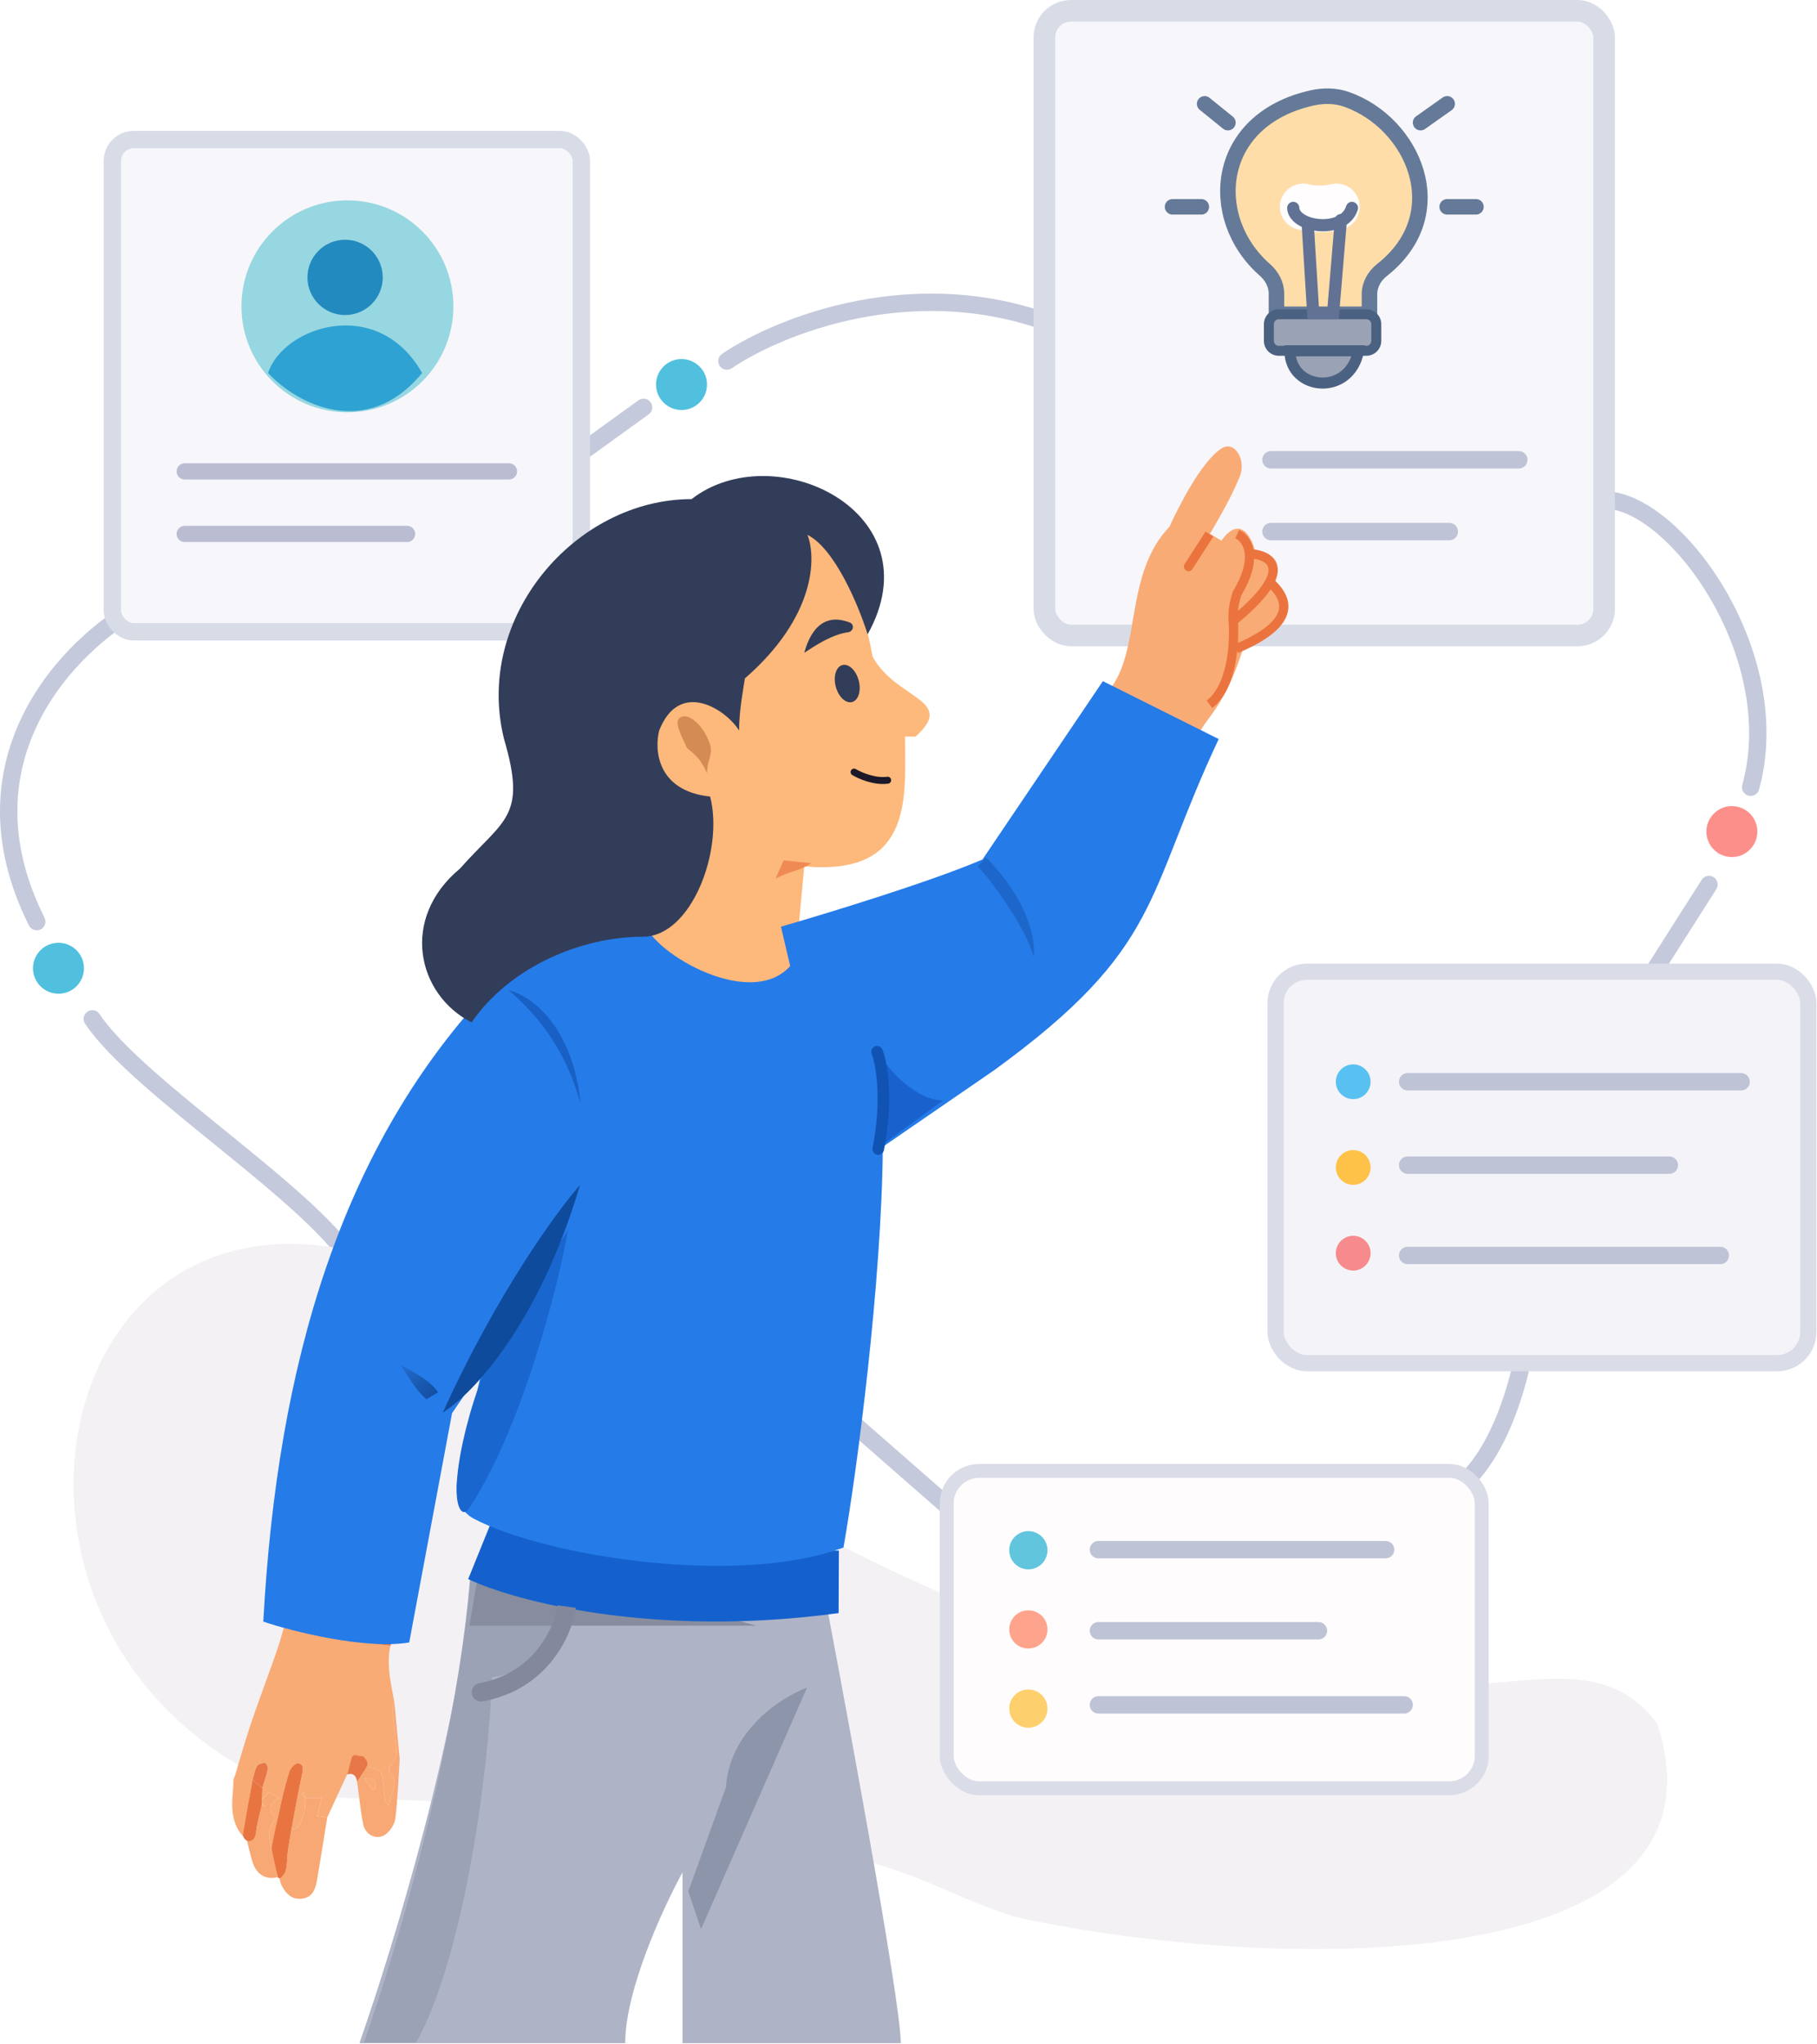 <svg xmlns="http://www.w3.org/2000/svg" width="1569" height="1765" fill="none" viewBox="0 0 1569 1765"><path stroke="#C4C9DB" stroke-linecap="round" stroke-width="15" d="M119.71 523.72c-58.66 32-158.4 131.2-88 272m48 84c40 60 196 156 228 216m384 94 144 126m484-172c-4 38.67-24.8 127.6-76 150m-688-942-72 52m144-92c49.34-33.33 180-84 308-20m448 140c60-2.67 160 132 128 248m-36 84-56 88"/><rect width="483.36" height="539.36" x="901.82" y="9.32" fill="#F7F6FB" stroke="#D8DCE7" stroke-width="18.64" rx="22.99"/><path fill="#FEDDA9" stroke="#657A98" stroke-linecap="round" stroke-width="13.39" d="M1102.22 253.4v17.93h80.33v-17.36c0-8.24 4.4-15.77 10.87-20.88 61.82-48.8 26.98-126.91-30.48-147.25-9.58-3.4-20.06-3.5-29.98-1.28-84.2 18.82-91.62 103.75-40.76 148.42 5.95 5.23 10.02 12.5 10.02 20.42Z"/><path stroke="#657A98" stroke-linecap="round" stroke-width="13.39" d="M1037.36 178.58h-24.86m237.14 0h24.86m-214.19-72.68-20.08-16.25m186.46 16.25 22.95-16.25"/><path fill="#9AA2B5" stroke="#4B6181" stroke-width="8.61" d="M1095.69 279.93a8.6 8.6 0 0 1 8.61-8.6h75.54a8.6 8.6 0 0 1 8.6 8.6v14.35a8.6 8.6 0 0 1-8.6 8.6h-75.54a8.6 8.6 0 0 1-8.61-8.6z"/><path fill="#9AA2B5" stroke="#4B6181" stroke-linecap="round" stroke-width="9.56" d="M1113.86 302.88c0 34.43 51.63 39.78 59.28 0z"/><path stroke="#FFFDFD" stroke-linecap="round" stroke-width="40.16" d="M1125.33 178.58s13.24 3.82 28.69 0"/><path stroke="#617294" stroke-linecap="round" stroke-width="10.52" d="M1116.73 179.53c.21 5.78 5.41 10.27 12.43 12.76m38.25-12.76c-4.53 14.97-24.76 17.56-38.25 12.76m0 0 4.78 78.08h17.21l6.69-80.32"/><path stroke="#BEC3D6" stroke-linecap="round" stroke-width="15" d="M1097.5 397h214m-214 62h154"/><rect width="405" height="425" x="97" y="120.5" fill="#F7F6FB" stroke="#D8DCE7" stroke-width="15" rx="18.5"/><circle cx="300" cy="264.5" r="91.5" fill="#97D7E1"/><path fill="#2EA2D2" d="M231.5 322.02c12.87-39.82 94.39-67.8 133 0-48.05 58.56-108.69 26.56-133 0"/><circle cx="298" cy="239.5" r="32.5" fill="#228ABE"/><path stroke="#BABDD1" stroke-linecap="round" stroke-width="14" d="M159.5 407h280m-280 54h192"/><path fill="#F3F1F4" d="M266.93 1551.83c-324-112-236-584 88-456 776 587.03 968 251.99 1076 391.99 68.82 209.47-288.39 219.56-537.83 170.93-33.3-6.5-64-22.05-95.37-34.98-131.75-54.27-399.2-70.77-530.8-71.94"/><path fill="#F9AB76" d="m246.71 1400.11 25.65 5.5c.13 1.05 0 2.89.43 3.03 8.18 2.57 16.3 5.71 24.7 7.19 13.1 2.3 26.42 3.45 39.65 5.09-3.8 16.85.77 33.11 3.47 49.5-.56 1.81-1.73 3.66-1.59 5.42.73 9.24 1.74 18.47 2.74 27.7.76 7 2.04 13.92-3.75 19.86-1.46 1.5-2.62 5.85-1.78 6.64 10.25 9.71.03 18.02 0 29.15-2.5-2.71-3.7-3.38-3.8-4.19-.86-7.34-1.23-14.76-2.45-22.04-.33-2-2.66-4.33-4.66-5.26-3.13-1.47-6.76-1.87-10.17-2.72l-1.87-8.51-.22-3.15-8.31 2.94-5.04 15.83-17.17 37.2-8.71-1.27 3.88-15.78h-13.86l-1.31-4.55-2.13 1.3 3.44 3.25c-.6 5.34-.17 11.1-2.1 15.9-1.83 4.52-2.73 11.18-10.08 11.32 3.01-15.89 5.8-31.83 9.18-47.63.95-4.47 1.33-8.79-3.48-9.38-2.24-.27-6.46 3.96-7.4 6.91a327 327 0 0 0-8.26 31.92c-2.59 12.3-4.5 24.73-6.7 37.11-1.68-8.11-5.37-16.16.43-24.28 1.12-1.56 1.63-5.07.67-6.33-5.03-6.58-2.69-11.2 4.79-15.62l-8.8-4.51-5.9 6.3.39-10.13c1.64-5.58 3.58-11.1 4.75-16.78.31-1.53-1.87-5.12-2.6-5.04-2.45.27-5.9 1.16-6.9 2.95-2 3.59-2.63 7.95-3.83 11.98-2.86 16.3-4.72 32.6-7.58 48.9-10.28-9.81-10.77-25.59-9.34-38.18.21-1.88-.32-.37 0-2.24l.42-3.37.02-3.48c-.17-2.29 1.1-4.49 1.76-6.69 4.33-14.41 8.41-28.9 13.23-43.14 7.1-21.02 14.97-41.77 22.27-62.72 2.97-8.52 5.3-17.26 7.92-25.9"/><path fill="#F8A874" d="M251.68 1579.46c7.34-.14 8.24-6.8 10.06-11.32 1.94-4.8 1.5-10.56 2.1-15.9h13.87l-3.88 15.78 8.72 1.27c-2.88 17.77-5.63 35.56-8.68 53.3-1.31 7.66-3.34 15.21-12.8 16.71-7.82 1.24-14.01-3.09-18.48-12.66-.59-1.25-.84-3.65-1.25-4.99 1.88-2.49 4.77-3.74 5.41-6.51 1.27-5.43 1.1-11.18 1.85-16.75.85-6.34 2.04-12.62 3.08-18.93m63.47-54.48c3.42.85 7.04 1.26 10.17 2.72 2 .93 4.33 3.26 4.67 5.26 1.2 7.28 1.58 14.7 2.45 22.04.09.81 1.29 1.48 3.8 4.19.02-11.12 10.25-19.44 0-29.15-.84-.79.31-5.14 1.77-6.63 5.8-5.94 4.51-12.87 3.75-19.87-1-9.23-2-18.45-2.74-27.7-.13-1.76 1.03-3.61 1.6-5.42l4.5 47.88c-.12.13-.38.3-.37.41.06.34.23.66.36.98-1.13 16.85-1.68 33.77-3.74 50.5-.61 4.96-4.45 10.85-8.6 13.75-7.4 5.17-17.23.53-19.14-8.85-2.44-12.05-3.53-24.37-5.2-36.58zm5.97 20.03 2.96-.44c-.15-2.69.3-5.64-.72-7.93-.46-1.01-3.94-.66-8.52-1.23z"/><path fill="#E87541" d="M251.68 1579.46c-1.04 6.31-2.23 12.6-3.08 18.93-.74 5.57-.58 11.32-1.85 16.75-.5 2.17-2.38 4.03-4.08 5.92-.7.79-1.97.81-2.63-.01q-.25-.3-.33-.69c-1.35-6.18-3.36-12.35-4.9-18.53a16 16 0 0 1-.16-6.91c2.1-11.23 4.72-22.49 7.07-33.64a327 327 0 0 1 8.25-31.92c.94-2.95 5.16-7.17 7.4-6.9 4.81.58 4.44 4.9 3.48 9.37-3.38 15.81-6.17 31.75-9.18 47.63"/><path fill="#F8A874" d="m235.01 1598.38 4.78 22.35c-9.55 2.44-17.54-1.61-21.12-11.41-2.34-6.42-3.79-14.16-5.63-20.75 6.6.46 7.55-2.64 8.28-8.04 1-7.36 3.09-14.57 4.7-21.84l3.01.62-2.92-1.99.1-3.38 5.9-6.3 8.79 4.51c-7.47 4.42-9.82 9.03-4.8 15.62.98 1.26.46 4.77-.66 6.33-5.8 8.12-2.1 16.17-.43 24.28"/><path fill="#F9AB76" d="M1009.79 454.85c-39.43 41.26-24 107-52 141-18 18 70 43 77 43 0-16 20-19 39-80 40.8-18.4 33.66-42.34 25-52 6.4-20-6.67-27-14-28-8.8-33.6-23.67-22-30-12l-10-6c13.66-22.88 21.61-38.92 25.95-49.9 5.35-13.54-4.42-31.63-16.46-23.46-17.28 11.73-36.48 49.9-44.49 67.36"/><path fill="#FDB87B" d="M753.5 567c-12-68-41.67-103-55-112l-123 89-39 92 22 176 12 42c30.67 6.67 95 19.6 107 18 15-2 41-48 42-54 .8-4.8-20.33-6-31-6l6-64c95.2 8.8 87-61 87-112h9c36-32-17-32-37-69"/><path fill="#313C58" d="M694.5 563.64c9.25-33.29 28.46-30.38 39.48-26.07a4.05 4.05 0 0 1 2.52 3.81c0 2.35-1.91 4.24-4.24 4.55-14.93 1.97-31.07 13.45-37.76 17.7"/><path stroke="#1B1829" stroke-linecap="round" stroke-width="6" d="M737.5 666.63c5 3 17.8 8.6 29 7"/><ellipse cx="731.59" cy="590.19" fill="#313C58" rx="10.25" ry="16.5" transform="rotate(-14.64 731.59 590.19)"/><path fill="#F08A54" d="m669.64 758.5 7.14-15.66 23.92 2.48c-13.68 8.26-13.36 4.64-31.06 13.17"/><path fill="#D58B54" d="M611.2 637.78c6.2 13.37-.1 14.75-.75 29.74-4.2-9.07-7.07-13.87-17.1-21.47-6.19-13.36-11.92-23.86-5.32-26.92 6.61-3.06 16.99 5.29 23.18 18.65"/><path fill="#E87541" d="m226.2 1553.96-.09 3.37c-.08.92-.18 1.83-.39 2.72-1.57 6.82-3.47 13.59-4.4 20.5-.64 4.71-1.45 8.44-6.04 9-1.44.18-2.8-.54-3.8-1.58a5.8 5.8 0 0 1-1.54-5.05l8.07-45.98 8.57 6.88z"/><path fill="#E77747" d="M337.14 1420.92c-13.23-1.63-26.54-2.78-39.65-5.09-8.4-1.48-16.51-4.61-24.7-7.19-.42-.13-.3-1.98-.43-3.03 21.63-1.67 42.02 4.32 62.47 10 1.32.37 2.8.17 4.2.24zm-20.54 99.43c1.05 1.67.8 3.74-.22 5.43-2.5 4.14-6.13 9.06-7.96 12.74-.85-4.92-2.97-8.12-8.7-6.42 1.28-4.04 2.56-9.25 3.85-13.83a5.4 5.4 0 0 1 5.36-3.9c2.55.07 4.89 1.85 6.32 3.96q.7 1.01 1.35 2.02"/><path fill="#F9AB76" d="M345.1 1519.7c-.12-.33-.29-.65-.35-.99-.02-.11.25-.27.38-.41q.48.7-.02 1.4"/><path fill="#E77747" d="m226.59 1543.81-8.58-6.88c1.2-4.04 1.84-8.39 3.84-11.98 1-1.79 4.43-2.68 6.88-2.95.74-.08 2.93 3.51 2.6 5.04-1.16 5.67-3.1 11.19-4.75 16.77"/><path fill="#F8A874" d="M313.28 1516.47c-2.84-.07-5.68-1.14-8.53-1.21 2.77-.99 5.55-.97 8.31-1.95zm-49.43 35.78-3.44-3.25 2.13-1.3z"/><path fill="#F9AB76" d="m321.12 1545.01-6.28-9.59c4.58.57 8.06.22 8.52 1.22 1.03 2.29.57 5.25.72 7.94zm-95.09 13.69q.03-.7.09-1.37l2.91 1.99z"/><path fill="#AEB3C6" d="M407.4 1362.98c-10.87 129.18-66.5 314.1-97.04 401.13h229.5c0-46 33-117.5 49.5-147.5v147.5h188.5c0-36-49.33-302-74-430.5l-237.27-22.92c-30.4-2.94-56.62 21.85-59.18 52.29"/><path fill="#9BA2B5" d="M424.87 1448.11c52.4-6.4 68.16-57.33 69.5-82l-52.22-22.21c-16.49-7.01-35.09 5.04-36.56 22.9-6.96 84.67-34.88 232.9-91.22 396.81h45c41-74 62.83-233.5 65.5-315.5"/><path fill="#878D9E" d="M405.36 1403.61h248l-237.5-61.5z"/><path fill="#1461CD" d="m404.27 1363.44 24.25-59.89c46.29 12.52 170.25 37.11 295.86 35.23l-.23 54c-160.09 21.73-279.96-10.5-319.88-29.34"/><path fill="#257BE8" d="M426.36 850.1c-132 138-187 328.01-199 550.01 25.34 8.67 89.2 24.4 126 18l37-198 26-38-20.99 93.65c-3.13 13.97.95 28.74 13.61 35.41 62.2 32.79 228.81 58.9 319.38 24.94 11.73-66.47 33.02-228.48 33.97-345.95l96.03-66.05c146-106 130-150 194-286l-100-50-104 154c-44.8 19.2-134.66 46.67-174 58l8 34c-36 40-126-16-126-40-31.33 10.67-101.2 36.8-130 56"/><path fill="#1966CE" d="M404.41 1303.14c44.96-66.46 77.9-192.6 85.95-241.03l-58.5 93c-27.6 49.58-46.88 138.55-32.87 149.82 1.78 1.43 4.14.1 5.42-1.79"/><path fill="#1960C5" d="M439.32 854.95c19.24 4.78 55.32 30.65 62.08 98.32-14.96-54.78-44.43-82.66-62.08-98.32"/><path fill="#0F4B9C" d="M500.86 1023.11c-20.33 23.17-72.5 94.9-118.5 196.5 24.5-14.83 82.5-74.9 118.5-196.5"/><path fill="#83889C" d="M413.92 1453.24a8 8 0 0 0 2.89 15.74l-1.45-7.87zm75.44-66.13-7.92-1.09c-2.55 18.57-19.67 58.45-67.52 67.22l1.44 7.87 1.45 7.87c56.95-10.44 77.36-58.02 80.48-80.78z"/><path fill="#1962CD" d="M759.53 909.24a24 24 0 0 1-1.17-3.13q.62 1.57 1.17 3.13c6.7 14.89 32.5 40.87 54.83 40.87l-56 41c5.83-10.37 13.93-46.1 1.17-81.87"/><g filter="url(#a)"><path fill="#8D95AB" d="M619.86 1535.11c3.2-49.2 48-77.83 70-86l-91.5 208.5-11-32.5z"/></g><path stroke="#1153B3" stroke-linecap="round" stroke-width="10" d="M757.36 908.1c4.67 12 9 44 1 84"/><path fill="#1E67CA" d="M892.36 826.1c-6.4-25.6-38-68-48-78l7-8c41 42 43 78 41 86"/><path fill="url(#b)" d="M344.86 1178.11c24 12 29.5 18.67 33.5 24l-10 6c-12-10-16.16-22-23.5-30"/><path fill="#EB743E" d="M1023 486.95a4 4 0 1 0 6.73 4.32l-3.37-2.16zm45.36 25.16-3.43-2.06-.22.38-.14.41zm-3.44 24-3.99.28zm31.44-33.63-3.54-1.86zm-52-41.37-3.36-2.16-18 28 3.36 2.16 3.37 2.16 18-28zm24 0-1.66 3.64c3.01 1.37 7.41 5.52 8.16 13.72l3.98-.36 3.98-.36c-1-11.02-7.14-17.69-12.79-20.28zm10.48 17-3.98.36c.64 7.03-1.39 17.35-9.93 31.58l3.43 2.06 3.43 2.06c9.08-15.13 11.88-27.16 11.03-36.42zm-10.48 34-3.79-1.27c-3.55 10.67-4.14 18.49-3.64 25.55l3.99-.28 3.99-.28c-.43-6.02.03-12.79 3.25-22.46zm-3.44 24-3.99.28c.57 8.07.56 21.7-2.07 35.19-2.66 13.62-7.84 26.28-16.95 33.37l2.45 3.16 2.46 3.16c11.44-8.9 17.12-23.94 19.89-38.16 2.81-14.36 2.8-28.73 2.2-37.28zm13.92-58-.15 4c5.89.21 11.4 1.75 14.34 4.53a7.2 7.2 0 0 1 2.32 4.82c.16 2.12-.4 5.1-2.53 9.16l3.54 1.86 3.55 1.85q3.87-7.36 3.41-13.47a15 15 0 0 0-4.79-10.03c-5.07-4.8-13.02-6.48-19.54-6.72zm17.52 24.37-3.54-1.86c-4.01 7.66-13.1 18.24-30.43 32.4l2.53 3.09 2.53 3.1c17.59-14.37 27.69-25.78 32.46-34.88zm0 0-2.66 2.98c6.65 5.92 11.98 12.97 10.62 20.58-.68 3.81-3.11 8.4-9.06 13.6-5.97 5.22-15.29 10.88-29.27 16.78l1.55 3.69 1.56 3.68c14.42-6.09 24.58-12.15 31.42-18.13 6.87-6 10.59-12.1 11.68-18.21 2.18-12.24-6.49-22-13.18-27.96z"/><rect width="460" height="338" x="1101.5" y="839" fill="#F4F3F8" stroke="#DADDE7" stroke-width="14" rx="27"/><path stroke="#BEC3D6" stroke-linecap="round" stroke-width="15" d="M1215.5 934h288m-288 72h226m-226 78h270"/><circle cx="1168.5" cy="934" r="15" fill="#59C1F1"/><circle cx="1168.5" cy="1008" r="15" fill="#FFC248"/><circle cx="1168.5" cy="1082" r="15" fill="#F68A8C"/><circle cx="1495.5" cy="718" r="22" fill="#FD8F8B"/><circle cx="588.5" cy="332" r="22" fill="#50C0DE"/><circle cx="50.5" cy="836" r="22" fill="#50C0DE"/><rect width="462" height="274" x="817.5" y="1270" fill="#FEFCFD" stroke="#DADDE7" stroke-width="12" rx="28"/><circle cx="888" cy="1338.5" r="16.5" fill="#61C5DD"/><circle cx="888" cy="1406.86" r="16.5" fill="#FEA48C"/><circle cx="888" cy="1475.21" r="16.5" fill="#FECF6D"/><path stroke="#BEC3D6" stroke-linecap="round" stroke-width="15" d="M948.5 1338h248m-248 70h190m-190 64h264"/><path fill="#323D59" d="M397.2 749.94c-52 43.2-37 108.82 10 132.82 33-48 94.77-74 148-74 42 0 70-75 58-121-45.6-4.8-48.33-40-44-57 17.6-44.8 58-18 69 0 0-17 3.67-36 5-45 61.6-53.6 61.67-105 54-124 24 12 44.67 62.31 52 85.97 59-105.97-81-171.98-152-116.79-100 0-188 101.8-162 207 20 68 0 69-38 112"/><defs><linearGradient id="b" x1="404.36" x2="345.36" y1="1218.11" y2="1166.11" gradientUnits="userSpaceOnUse"><stop stop-color="#0D449E"/><stop offset="1" stop-color="#051838" stop-opacity="0"/></linearGradient><filter id="a" width="106.5" height="212.5" x="587.36" y="1449.11" color-interpolation-filters="sRGB" filterUnits="userSpaceOnUse"><feFlood flood-opacity="0" result="BackgroundImageFix"/><feBlend in="SourceGraphic" in2="BackgroundImageFix" result="shape"/><feColorMatrix in="SourceAlpha" result="hardAlpha" values="0 0 0 0 0 0 0 0 0 0 0 0 0 0 0 0 0 0 127 0"/><feOffset dx="7" dy="8"/><feGaussianBlur stdDeviation="2"/><feComposite in2="hardAlpha" k2="-1" k3="1" operator="arithmetic"/><feColorMatrix values="0 0 0 0 0 0 0 0 0 0 0 0 0 0 0 0 0 0 0.08 0"/><feBlend in2="shape" result="effect1_innerShadow_381_3675"/></filter></defs></svg>
